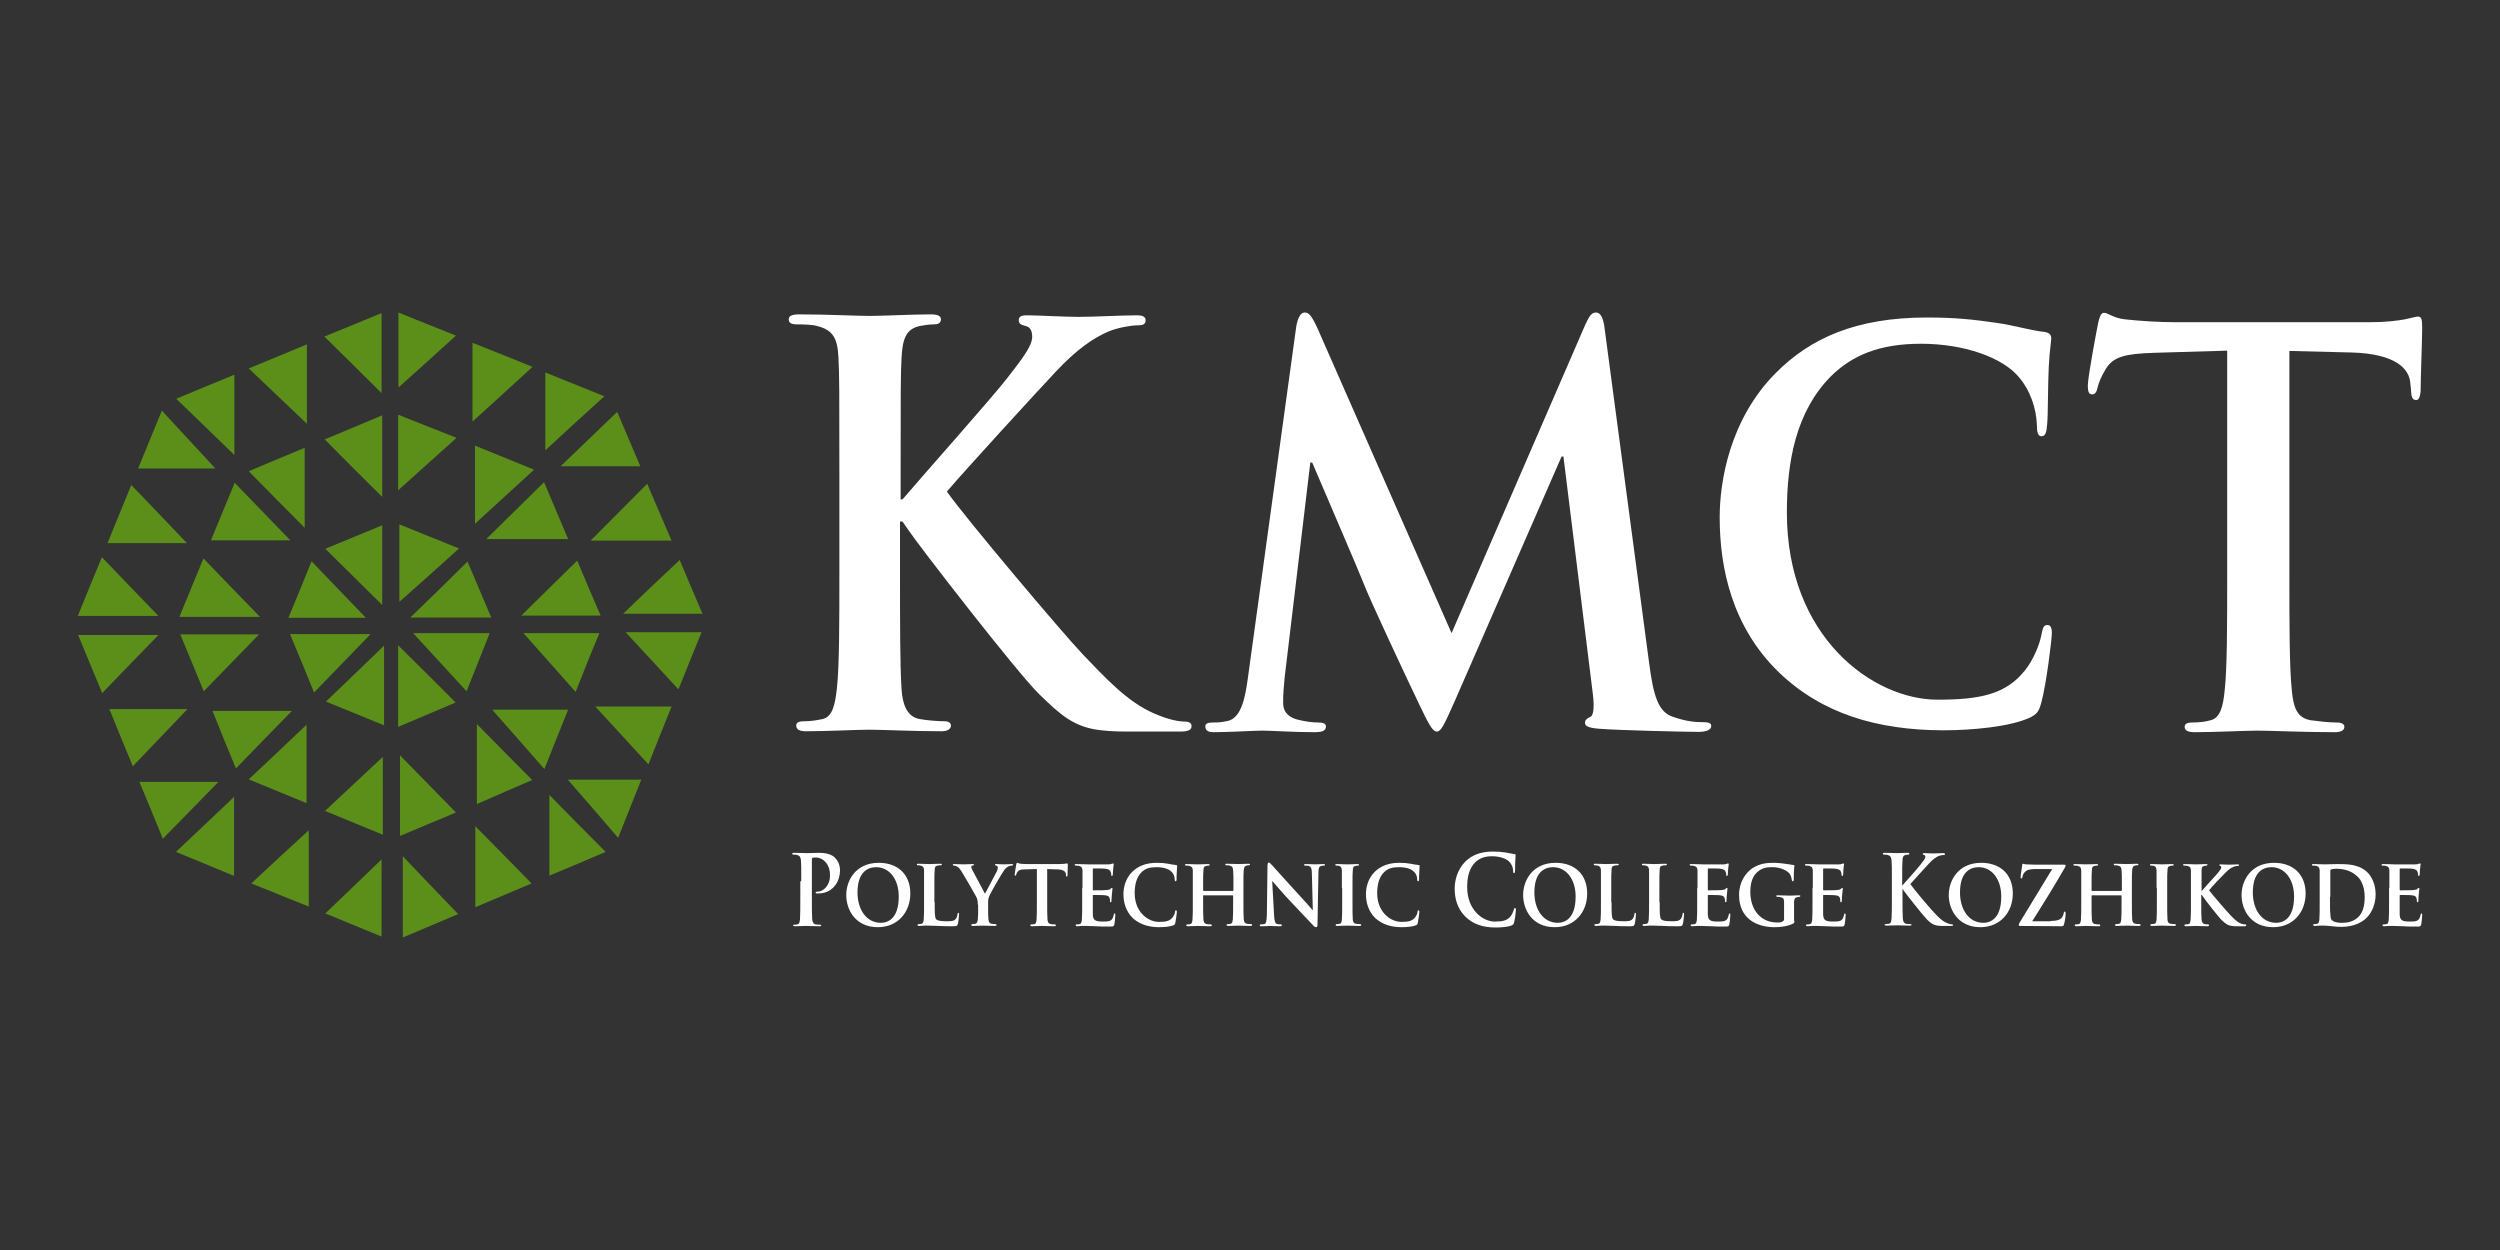 <?xml version="1.0" encoding="utf-8"?>
<!-- Generator: Adobe Illustrator 22.0.0, SVG Export Plug-In . SVG Version: 6.00 Build 0)  -->
<svg version="1.1" id="Layer_1" xmlns="http://www.w3.org/2000/svg" xmlns:xlink="http://www.w3.org/1999/xlink" x="0px" y="0px"
	 viewBox="0 0 800 400" style="enable-background:new 0 0 800 400;" xml:space="preserve">
<rect x="0" y="0" width="800" height="400" fill="#333333" stroke="none"/>
<style type="text/css">
	.st0{fill:#0066CC;}
	.st1{fill:#FFFFFF;}
	.st2{fill:#A7A402;}
	.st3{fill:#FE015E;}
	.st4{fill:#5C8F19;}
	.st5{fill:#990000;}
	.st6{fill:#FF3333;}
	.st7{fill:#FF6699;}
	.st8{fill:#621B75;}
</style>
<g>
	<g>
		<path class="st4" d="M152.1,264.4c6,6.1,11.9,12,18,18.3c-5.7,2.4-11.6,4.9-18,7.6C152.1,281.2,152.1,272.8,152.1,264.4z"/>
		<path class="st4" d="M170.9,150.3c-6.8,6.2-13.1,12-18.9,17.3c0-7.4,0-15.9,0-25C158.3,145.2,164.2,147.6,170.9,150.3z"/>
		<path class="st4" d="M98.8,265.7c0,7,0,15.4,0,24.4c-6.3-2.5-12.1-4.9-18.4-7.4C86.9,276.6,93.1,270.9,98.8,265.7z"/>
		<path class="st4" d="M146.9,175.5c-6.9,6.2-13.2,11.9-19.1,17.1c0-7.2,0-15.7,0-24.8C133.9,170.3,139.9,172.7,146.9,175.5z"/>
		<path class="st4" d="M181.8,227.1c-2.5,6.3-4.9,12.1-7.6,19c-6-6.9-11.6-13.2-16.7-19C164.4,227.1,172.7,227.1,181.8,227.1z"/>
		<path class="st4" d="M59.8,173.8c-8,0-16.4,0-25.4,0c2.6-6.4,5-12.3,7.6-18.6C48.3,161.7,54.1,167.8,59.8,173.8z"/>
		<path class="st4" d="M98.1,231.9c0,7.7,0,16.1,0,25.1c-6.3-2.6-12.2-5-18.5-7.6C86.1,243.3,92.3,237.4,98.1,231.9z"/>
		<path class="st4" d="M132.2,202.6c7.2,0,15.6,0,24.5,0c-2.5,6.2-4.8,12.2-7.4,18.6C143.2,214.6,137.5,208.4,132.2,202.6z"/>
		<path class="st4" d="M60,226.9c-5.5,5.8-11.4,11.9-17.5,18.3c-2.5-6.1-5-12-7.5-18.3C43.9,226.9,52.4,226.9,60,226.9z"/>
		<path class="st4" d="M214.9,226.1c-2.6,6.4-4.9,12.2-7.4,18.5c-6-6.6-11.8-12.8-17-18.5C197.5,226.1,205.8,226.1,214.9,226.1z"/>
		<path class="st4" d="M193.8,272.6c-5.6,2.4-11.5,4.9-18,7.6c0-9.1,0-17.6,0-25.8C181.6,260.3,187.6,266.4,193.8,272.6z"/>
		<path class="st4" d="M189,173c6-6,11.9-12,18.1-18.2c2.6,6,5,11.8,7.8,18.2C205.9,173,197.5,173,189,173z"/>
		<path class="st4" d="M197.5,131.8c2.2,5.2,4.7,11,7.4,17.4c-9,0-17.4,0-25.5,0C185.1,143.7,191.2,137.9,197.5,131.8z"/>
		<path class="st4" d="M98.2,135.6c-6-5.7-12.1-11.5-18.6-17.7c6.4-2.6,12.3-5.1,18.6-7.7C98.2,119.1,98.2,127.6,98.2,135.6z"/>
		<path class="st4" d="M170.4,117.4c-6.9,6.3-13.2,12.1-19.2,17.5c0-7.7,0-16.3,0-25.2C157.3,112.1,163.3,114.5,170.4,117.4z"/>
		<path class="st4" d="M104.1,175.6c6-2.5,11.9-4.9,18.2-7.5c0,9,0,17.4,0,25.5C116.5,187.8,110.4,181.9,104.1,175.6z"/>
		<path class="st4" d="M155.6,172.5c6.3-6.2,12.2-12,18.5-18.2c2.5,5.9,5,11.8,7.7,18.2C172.9,172.5,164.5,172.5,155.6,172.5z"/>
		<path class="st4" d="M127.4,232.6c0-9.3,0-17.8,0-26.1c6,5.9,12,11.9,18.4,18.3C139.9,227.3,134,229.8,127.4,232.6z"/>
		<path class="st4" d="M122.5,267.1c-6.4-2.6-12.2-5-18.5-7.6c6.5-6.1,12.6-11.8,18.5-17.3C122.5,249.7,122.5,258.1,122.5,267.1z"/>
		<path class="st4" d="M65.1,178.7c6.3,6.5,12.1,12.6,18.1,18.7c-8.5,0-16.9,0-25.8,0C59.9,191.3,62.4,185.3,65.1,178.7z"/>
		<path class="st4" d="M217.5,179.2c2,4.8,4.5,10.7,7.3,17.2c-9,0-17.4,0-25.4,0C205.1,190.9,211.3,185,217.5,179.2z"/>
		<path class="st4" d="M65.2,221.2c-2.4-5.9-4.8-11.7-7.5-18.2c8.9,0,17.4,0,25.2,0C77.4,208.7,71.4,214.8,65.2,221.2z"/>
		<path class="st4" d="M166.8,197c5.7-5.6,11.8-11.6,17.9-17.6c2.3,5.4,4.7,11.2,7.5,17.6C183.2,197,174.8,197,166.8,197z"/>
		<path class="st4" d="M122.3,159c-6.2-6.1-12.2-12.1-18.4-18.4c6.1-2.5,12-5,18.4-7.7C122.3,141.8,122.3,150.2,122.3,159z"/>
		<path class="st4" d="M74.9,255c0,7.8,0,16.3,0,25.3c-6.3-2.6-12.2-5.1-18.6-7.7C62.9,266.4,69.1,260.5,74.9,255z"/>
		<path class="st4" d="M146.6,292.5c-5.5,2.3-11.3,4.8-17.7,7.5c0-9,0-17.4,0-26C134.8,280.2,140.6,286.3,146.6,292.5z"/>
		<path class="st4" d="M174.5,144.1c0-7.7,0-16.1,0-24.9c6.2,2.5,12.1,4.9,18.9,7.6C186.7,132.9,180.5,138.5,174.5,144.1z"/>
		<path class="st4" d="M118.6,202.9c-6,6.2-11.8,12.2-18.1,18.7c-2.6-6.4-5-12.3-7.7-18.7C101.8,202.9,110.2,202.9,118.6,202.9z"/>
		<path class="st4" d="M152.6,257.3c0-9.1,0-17.5,0-25.6c5.7,5.8,11.6,11.8,17.7,17.9C165,251.9,159.1,254.4,152.6,257.3z"/>
		<path class="st4" d="M44.2,149.9c2.6-6.3,5-12.1,7.6-18.5c6.1,6.6,11.8,12.8,17.1,18.5C61.7,149.9,53.2,149.9,44.2,149.9z"/>
		<path class="st4" d="M75.5,245.9c-2.6-6.2-5-12.1-7.5-18.4c9,0,17.4,0,25.4,0C87.7,233.3,81.8,239.4,75.5,245.9z"/>
		<path class="st4" d="M50.7,203.2c-6,6.2-11.9,12.2-18,18.6c-2.6-6.3-5.1-12.3-7.7-18.6C33.9,203.2,42.2,203.2,50.7,203.2z"/>
		<path class="st4" d="M97.5,168.9c-5.9-5.9-11.8-11.9-17.9-18.1c5.9-2.5,11.6-4.9,17.9-7.5C97.5,152.1,97.5,160.5,97.5,168.9z"/>
		<path class="st4" d="M127.4,156.9c0-6.9,0-15.3,0-24.2c6.2,2.5,12.1,4.8,18.7,7.4C139.4,146.1,133.1,151.8,127.4,156.9z"/>
		<path class="st4" d="M181.7,249.5c6.2,0,14.6,0,23.5,0c-2.5,6.2-4.8,12-7.4,18.6C192,261.3,186.4,254.9,181.7,249.5z"/>
		<path class="st4" d="M75,119.9c0,9.1,0,17.5,0,25.7c-5.9-5.7-12-11.6-18.6-18C62.7,125,68.6,122.5,75,119.9z"/>
		<path class="st4" d="M149.6,179.7c2.5,5.8,4.9,11.6,7.6,17.9c-8.9,0-17.5,0-25.9,0C137.2,191.9,143.3,186,149.6,179.7z"/>
		<path class="st4" d="M32.6,178.3c6.4,6.7,12.2,12.7,18.1,18.8c-8.2,0-16.6,0-25.8,0C27.5,190.7,29.9,184.8,32.6,178.3z"/>
		<path class="st4" d="M122.1,275c0,7.5,0,15.8,0,24.7c-6.3-2.6-12.2-5-18-7.4C110.3,286.4,116.4,280.5,122.1,275z"/>
		<path class="st4" d="M184.2,221.4c-6-6.8-11.6-13.1-16.7-18.8c7.1,0,15.5,0,24.3,0C189.3,208.6,186.9,214.5,184.2,221.4z"/>
		<path class="st4" d="M52.1,268.4c-2.5-6.2-4.9-12-7.5-18.2c8.9,0,17.2,0,25.3,0C64.2,256.1,58.3,262,52.1,268.4z"/>
		<path class="st4" d="M103.8,107.7c6.1-2.5,11.9-4.9,18.3-7.5c0,9.1,0,17.5,0,25.6C116.3,120,110.2,114,103.8,107.7z"/>
		<path class="st4" d="M122.9,206.6c0,7.9,0,16.4,0,25.5c-6.4-2.6-12.3-5-18.6-7.6C110.9,218.2,117,212.3,122.9,206.6z"/>
		<path class="st4" d="M128,241.7c5.8,5.9,11.7,12,17.9,18.3c-5.6,2.3-11.4,4.8-17.9,7.5C128,258.4,128,249.9,128,241.7z"/>
		<path class="st4" d="M67.5,172.9c2.7-6.5,5.1-12.4,7.6-18.4c6.1,6.3,12,12.4,17.8,18.4C85,172.9,76.6,172.9,67.5,172.9z"/>
		<path class="st4" d="M117.1,197.7c-7.5,0-15.9,0-24.8,0c2.6-6.3,5-12.1,7.4-18.1C105.7,185.9,111.6,192,117.1,197.7z"/>
		<path class="st4" d="M200.2,202.3c7,0,15.4,0,24.3,0c-2.5,6.2-4.9,12-7.4,18.3C211.1,214.1,205.4,207.9,200.2,202.3z"/>
		<path class="st4" d="M127.5,100c6.1,2.5,11.9,4.8,18.4,7.4c-6.6,6-12.8,11.6-18.4,16.6C127.5,117.2,127.5,108.8,127.5,100z"/>
	</g>
	<g>
		<g>
			<path class="st1" d="M288,159.8h0.8c5.5-6.5,28.9-32.8,33.5-38.8c4.5-5.8,8-10.2,8-13.2c0-1.9-0.6-3.2-2.2-3.5
				c-1.4-0.4-2.1-0.7-2.1-1.8c0-1.2,0.8-1.6,2.6-1.6c3.4,0,12.2,0.5,16.5,0.5c5,0,13.8-0.5,18.8-0.5c1.6,0,2.7,0.4,2.7,1.6
				s-0.8,1.6-2.4,1.6c-2.2,0-6.3,0.7-9.3,1.9c-5,2.1-10.4,5.8-17.3,13.2c-5,5.3-29.2,31.7-34.6,38.1c5.8,8.3,37.2,45.5,43.4,52
				c7.1,7.4,14.3,15.3,22.9,19c4.8,2.1,8,2.6,9.9,2.6c1.1,0,2.1,0.4,2.1,1.4c0,1.2-0.8,1.8-3.8,1.8h-13.9c-4.8,0-7.7,0-11.1-0.4
				c-8.7-0.9-13-4.8-19.9-11.5c-7.1-6.9-38.6-47.6-42-52.7l-1.8-2.6H288v16c0,16.2,0,30.2,0.5,37.7c0.3,4.9,1.8,8.8,5.8,9.5
				c2.2,0.4,5.8,0.7,7.9,0.7c1.3,0,2.1,0.5,2.1,1.4c0,1.2-1.3,1.8-3,1.8c-9,0-19.1-0.5-23.1-0.5c-3.7,0-13.8,0.5-20.2,0.5
				c-2.1,0-3.2-0.5-3.2-1.8c0-0.9,0.6-1.4,2.6-1.4c2.4,0,4.3-0.4,5.8-0.7c3.2-0.7,4-4.6,4.6-9.7c0.8-7.4,0.8-21.3,0.8-37.6v-31
				c0-26.8,0-31.7-0.3-37.4c-0.3-6-1.6-8.8-6.9-10.1c-1.3-0.4-4-0.5-6.3-0.5c-1.8,0-2.7-0.4-2.7-1.6s1.1-1.6,3.5-1.6
				c8.5,0,18.6,0.5,22.4,0.5c3.8,0,13.9-0.5,19.4-0.5c2.2,0,3.4,0.4,3.4,1.6s-1,1.6-2.2,1.6c-1.6,0-2.6,0.2-4.5,0.5
				c-4.3,0.9-5.6,3.9-5.9,10.1c-0.3,5.6-0.3,10.6-0.3,37.4V159.8z"/>
			<path class="st1" d="M414.8,104.5c0.5-2.9,1.4-4.5,2.7-4.5c1.3,0,2.2,0.9,4.2,5.3l42.8,97.3l42.7-98.5c1.3-2.8,2-4.1,3.5-4.1
				s2.4,1.7,2.8,5.3L527.7,212c1.4,10.9,3,15.9,7.7,17.4c4.5,1.6,7.7,1.7,9.7,1.7c1.4,0,2.5,0.2,2.5,1.2c0,1.4-1.9,1.9-4.1,1.9
				c-3.9,0-25.6-0.5-31.8-1c-3.6-0.3-4.5-0.9-4.5-1.9c0-0.9,0.6-1.4,1.7-1.9c0.9-0.3,1.4-2.6,0.8-7.4l-9.4-75.9h-0.6l-34.2,78.3
				c-3.6,8.1-4.4,9.7-5.8,9.7c-1.4,0-3-3.4-5.5-8.6c-3.8-7.9-16.2-34.3-18-39.2c-1.4-3.6-10.8-25.4-16.3-38.3h-0.6l-8.2,68.7
				c-0.3,3.1-0.5,5.3-0.5,8.1c0,3.3,2,4.8,4.7,5.5c2.8,0.7,5,0.9,6.6,0.9c1.3,0,2.4,0.3,2.4,1.2c0,1.6-1.4,1.9-3.8,1.9
				c-6.6,0-13.6-0.5-16.5-0.5c-3,0-10.5,0.5-15.5,0.5c-1.6,0-2.8-0.3-2.8-1.9c0-0.9,0.9-1.2,2.5-1.2c1.3,0,2.4,0,4.7-0.5
				c4.4-1,5.6-7.8,6.4-13.6L414.8,104.5z"/>
			<path class="st1" d="M569.3,215.2c-15-14.5-19-33.3-19-49.7c0-11.4,3.2-31.3,17.9-46.1c11-11.1,25.6-17.8,48.4-17.8
				c9.5,0,15.2,0.7,22.2,1.7c5.8,0.8,10.7,2.4,15.3,2.9c1.7,0.2,2.3,1,2.3,2c0,1.3-0.5,3.4-0.8,9.3c-0.3,5.6-0.2,14.8-0.5,18.2
				c-0.2,2.5-0.5,3.9-1.8,3.9c-1.2,0-1.5-1.3-1.5-3.7c-0.2-5.2-2.1-11.1-6-15.5c-5.1-5.9-17-10.4-31.1-10.4
				c-13.3,0-22,3.7-28.8,10.4c-11.2,11.3-14.1,27.3-14.1,43.6c0,40.1,27.7,59.9,48.2,59.9c13.6,0,21.9-1.7,28-9.4
				c2.6-3.2,4.6-8.1,5.2-11.1c0.5-2.7,0.8-3.4,2-3.4c1.1,0,1.4,1.2,1.4,2.5c0,2-1.8,16.7-3.4,22.4c-0.8,2.9-1.4,3.7-4,4.9
				c-6.1,2.7-17.8,3.9-27.5,3.9C600.8,233.6,583.2,228.5,569.3,215.2z"/>
			<path class="st1" d="M712.9,112.2l-23.6,0.7c-9.2,0.3-13,1.2-15.4,5.1c-1.6,2.6-2.4,4.7-2.7,6.1c-0.3,1.4-0.8,2.1-1.7,2.1
				c-1.1,0-1.4-0.9-1.4-2.8c0-2.8,3-18.6,3.3-20c0.5-2.3,1-3.3,1.9-3.3c1.3,0,2.9,1.7,6.8,2.1c4.6,0.5,10.6,0.9,15.8,0.9h62.7
				c5.1,0,8.6-0.5,10.9-0.9c2.4-0.5,3.6-0.9,4.3-0.9c1.1,0,1.3,1,1.3,3.7c0,3.7-0.5,15.7-0.5,20.2c-0.2,1.7-0.5,2.8-1.4,2.8
				c-1.3,0-1.6-0.9-1.7-3.5l-0.2-1.9c-0.3-4.5-4.6-9.4-18.7-9.8l-20-0.5v71.5c0,16,0,29.8,0.8,37.3c0.5,4.9,1.4,8.7,6.2,9.4
				c2.2,0.3,5.7,0.7,8.1,0.7c1.7,0,2.5,0.5,2.5,1.4c0,1.2-1.3,1.7-3,1.7c-10.5,0-20.4-0.5-24.9-0.5c-3.6,0-13.6,0.5-20,0.5
				c-2.1,0-3.2-0.5-3.2-1.7c0-0.9,0.6-1.4,2.5-1.4c2.4,0,4.3-0.3,5.7-0.7c3.2-0.7,4.1-4.5,4.6-9.6c0.8-7.3,0.8-21.1,0.8-37.1V112.2z
				"/>
		</g>
		<g>
			<path class="st1" d="M256.4,282c0-4.7,0-5.6-0.1-6.6c-0.1-1.1-0.3-1.5-1.2-1.8c-0.2-0.1-0.7-0.1-1.1-0.1c-0.3,0-0.5-0.1-0.5-0.3
				c0-0.2,0.2-0.3,0.6-0.3c1.5,0,3.3,0.1,4,0.1c1.2,0,2.8-0.1,4.1-0.1c3.5,0,4.8,1.3,5.2,1.8c0.6,0.6,1.4,2,1.4,3.7
				c0,4.4-2.9,7.5-6.9,7.5c-0.1,0-0.4,0-0.6,0c-0.1,0-0.3-0.1-0.3-0.3c0-0.2,0.2-0.3,0.8-0.3c1.6,0,3.8-1.9,3.8-5.1
				c0-1-0.1-3.1-1.7-4.6c-1-1-2.2-1.2-2.8-1.2c-0.4,0-0.8,0-1.1,0.1c-0.1,0.1-0.2,0.2-0.2,0.6v12.4c0,2.8,0,5.3,0.1,6.6
				c0.1,0.9,0.3,1.5,1.1,1.7c0.4,0.1,1,0.1,1.4,0.1c0.3,0,0.4,0.1,0.4,0.2c0,0.2-0.2,0.3-0.5,0.3c-1.9,0-3.6-0.1-4.4-0.1
				c-0.6,0-2.4,0.1-3.5,0.1c-0.4,0-0.6-0.1-0.6-0.3c0-0.2,0.1-0.2,0.4-0.2c0.4,0,0.8-0.1,1-0.1c0.6-0.1,0.7-0.8,0.8-1.7
				c0.1-1.3,0.1-3.7,0.1-6.6V282z"/>
			<path class="st1" d="M270.8,286.4c0-4.5,2.9-10.3,10.4-10.3c6.2,0,10.1,3.8,10.1,9.8c0,6-4,10.8-10.4,10.8
				C273.7,296.7,270.8,291.1,270.8,286.4z M287.6,286.9c0-5.8-3.2-9.4-7.2-9.4c-2.8,0-6,1.6-6,8.1c0,5.4,2.8,9.7,7.5,9.7
				C283.7,295.3,287.6,294.4,287.6,286.9z"/>
			<path class="st1" d="M299.1,288.7c0,3.4,0,5,0.5,5.5c0.4,0.4,1.4,0.6,3.3,0.6c1.3,0,2.3,0,2.9-0.7c0.3-0.3,0.6-1.1,0.6-1.6
				c0-0.2,0.1-0.4,0.3-0.4c0.2,0,0.2,0.3,0.2,0.6c0,0.3-0.2,2.3-0.4,3c-0.2,0.6-0.3,0.7-1.6,0.7c-1.8,0-3.2,0-4.4-0.1
				c-1.2,0-2.3-0.1-3.3-0.1c-0.3,0-0.8,0-1.4,0c-0.6,0-1.2,0.1-1.7,0.1c-0.3,0-0.5-0.1-0.5-0.3c0-0.1,0.1-0.3,0.4-0.3
				c0.4,0,0.6,0,0.9-0.1c0.5-0.1,0.6-0.6,0.7-1.4c0.1-1.1,0.1-3.2,0.1-5.6v-4.6c0-4,0-4.7,0-5.6c-0.1-0.9-0.3-1.2-1.1-1.4
				c-0.2-0.1-0.5-0.1-0.8-0.1c-0.3,0-0.4-0.1-0.4-0.3c0-0.2,0.2-0.2,0.5-0.2c1.2,0,2.7,0.1,3.4,0.1c0.6,0,2.6-0.1,3.6-0.1
				c0.4,0,0.5,0.1,0.5,0.2c0,0.2-0.1,0.3-0.4,0.3c-0.3,0-0.7,0-1,0.1c-0.7,0.1-0.9,0.5-0.9,1.4c-0.1,0.8-0.1,1.6-0.1,5.6V288.7z"/>
			<path class="st1" d="M312.9,289.5c0-1.4-0.2-2-0.6-2.7c-0.2-0.4-3.5-6.2-4.4-7.6c-0.6-1-1.1-1.6-1.6-1.9c-0.3-0.2-0.7-0.3-1-0.3
				c-0.2,0-0.4-0.1-0.4-0.3c0-0.2,0.2-0.2,0.5-0.2c0.4,0,2.3,0.1,3.1,0.1c0.5,0,1.7-0.1,2.8-0.1c0.2,0,0.4,0.1,0.4,0.2
				c0,0.2-0.2,0.2-0.6,0.3c-0.2,0.1-0.3,0.2-0.3,0.4c0,0.2,0.1,0.5,0.3,0.9c0.4,0.8,3.7,7,4.1,7.7c0.3-0.6,3.3-6.2,3.7-7
				c0.3-0.6,0.4-1.1,0.4-1.4c0-0.2-0.1-0.5-0.5-0.6c-0.2-0.1-0.4-0.1-0.4-0.3c0-0.2,0.1-0.2,0.4-0.2c0.8,0,1.7,0.1,2.4,0.1
				c0.5,0,2.2-0.1,2.6-0.1c0.3,0,0.4,0.1,0.4,0.2c0,0.2-0.2,0.3-0.5,0.3c-0.3,0-0.7,0.1-1.1,0.3c-0.5,0.3-0.8,0.5-1.3,1.2
				c-0.8,1.1-4.4,7.3-4.8,8.4c-0.4,1-0.3,1.8-0.3,2.6v2.1c0,0.4,0,1.5,0.1,2.6c0.1,0.8,0.3,1.3,1,1.4c0.4,0.1,0.9,0.1,1.2,0.1
				c0.3,0,0.4,0.2,0.4,0.3c0,0.2-0.2,0.3-0.5,0.3c-1.5,0-3.2-0.1-3.9-0.1c-0.6,0-2.3,0.1-3.2,0.1c-0.3,0-0.5-0.1-0.5-0.3
				c0-0.1,0.1-0.3,0.4-0.3c0.3,0,0.6,0,0.9-0.1c0.5-0.1,0.7-0.6,0.8-1.4c0.1-1.1,0.1-2.2,0.1-2.6V289.5z"/>
			<path class="st1" d="M331.7,278.1l-3.7,0.1c-1.4,0-2,0.2-2.4,0.8c-0.3,0.4-0.4,0.7-0.4,0.9c-0.1,0.2-0.1,0.3-0.3,0.3
				c-0.2,0-0.2-0.2-0.2-0.4c0-0.4,0.5-3,0.5-3.2c0.1-0.3,0.1-0.5,0.3-0.5c0.2,0,0.4,0.2,1.1,0.3c0.7,0.1,1.7,0.1,2.5,0.1h10
				c0.8,0,1.3-0.1,1.7-0.1c0.4-0.1,0.6-0.1,0.7-0.1c0.2,0,0.2,0.2,0.2,0.6c0,0.6-0.1,2.5-0.1,3.2c0,0.3-0.1,0.4-0.2,0.4
				c-0.2,0-0.3-0.1-0.3-0.5l0-0.3c-0.1-0.7-0.7-1.5-2.9-1.5l-3.1-0.1v10.6c0,2.4,0,4.5,0.1,5.6c0.1,0.7,0.2,1.2,1,1.4
				c0.3,0.1,0.9,0.1,1.3,0.1c0.3,0,0.4,0.2,0.4,0.3c0,0.2-0.2,0.3-0.5,0.3c-1.6,0-3.3-0.1-4-0.1c-0.6,0-2.2,0.1-3.2,0.1
				c-0.3,0-0.5-0.1-0.5-0.3c0-0.1,0.1-0.3,0.4-0.3c0.4,0,0.7,0,0.9-0.1c0.5-0.1,0.6-0.6,0.7-1.4c0.1-1.1,0.1-3.2,0.1-5.6V278.1z"/>
			<path class="st1" d="M346.4,284.1c0-4,0-4.7,0-5.6c-0.1-0.9-0.3-1.2-1.1-1.4c-0.2-0.1-0.6-0.1-1-0.1c-0.3,0-0.4-0.1-0.4-0.3
				c0-0.2,0.2-0.2,0.6-0.2c1.3,0,2.9,0.1,3.6,0.1c0.8,0,6.3,0,6.7,0c0.4,0,0.8-0.1,1-0.2c0.1,0,0.3-0.1,0.4-0.1
				c0.1,0,0.2,0.1,0.2,0.2c0,0.2-0.1,0.5-0.2,1.7c0,0.3-0.1,1.4-0.1,1.7c0,0.1-0.1,0.4-0.3,0.4c-0.2,0-0.2-0.1-0.2-0.3
				c0-0.2,0-0.6-0.2-1c-0.2-0.5-0.4-0.8-1.6-1c-0.4-0.1-3.4-0.1-3.9-0.1c-0.1,0-0.2,0.1-0.2,0.2v6.5c0,0.2,0,0.3,0.2,0.3
				c0.6,0,3.8,0,4.3-0.1c0.6-0.1,1-0.1,1.2-0.4c0.2-0.2,0.3-0.3,0.4-0.3c0.1,0,0.2,0.1,0.2,0.3c0,0.2-0.1,0.6-0.2,1.9
				c-0.1,0.5-0.1,1.6-0.1,1.8c0,0.2,0,0.6-0.3,0.6c-0.2,0-0.2-0.1-0.2-0.2c0-0.3,0-0.6-0.1-1c-0.1-0.5-0.4-0.9-1.4-1
				c-0.4-0.1-3.3-0.1-3.9-0.1c-0.1,0-0.1,0.1-0.1,0.3v2.1c0,0.9,0,3.1,0,3.9c0.1,1.8,0.8,2.2,3.3,2.2c0.6,0,1.7,0,2.3-0.3
				c0.6-0.3,0.9-0.9,1.1-1.9c0.1-0.3,0.1-0.4,0.3-0.4c0.2,0,0.2,0.3,0.2,0.6c0,0.6-0.2,2.4-0.3,2.9c-0.2,0.7-0.4,0.7-1.3,0.7
				c-1.9,0-3.3,0-4.6-0.1c-1.2,0-2.1-0.1-2.9-0.1c-0.3,0-0.8,0-1.4,0c-0.6,0-1.2,0.1-1.7,0.1c-0.3,0-0.5-0.1-0.5-0.3
				c0-0.1,0.1-0.3,0.4-0.3c0.4,0,0.6,0,0.9-0.1c0.5-0.1,0.6-0.6,0.7-1.4c0.1-1.1,0.1-3.2,0.1-5.6V284.1z"/>
			<path class="st1" d="M362.6,293.9c-2.4-2.3-3.1-5.2-3.1-7.8c0-1.8,0.5-4.9,2.9-7.2c1.8-1.7,4.2-2.8,7.8-2.8
				c1.5,0,2.5,0.1,3.6,0.3c0.9,0.2,1.7,0.3,2.5,0.4c0.3,0,0.4,0.2,0.4,0.3c0,0.2-0.1,0.5-0.1,1.5c-0.1,0.9-0.1,2.3-0.1,2.8
				c0,0.4-0.1,0.6-0.3,0.6c-0.2,0-0.3-0.2-0.3-0.6c0-0.8-0.3-1.8-1-2.4c-0.8-0.9-2.5-1.5-4.8-1.5c-2.2,0-3.5,0.4-4.7,1.5
				c-1.8,1.7-2.3,4.3-2.3,6.8c0,6.2,4.4,9.2,7.7,9.2c2.2,0,3.4-0.2,4.4-1.4c0.4-0.5,0.8-1.3,0.8-1.8c0.1-0.4,0.1-0.5,0.3-0.5
				c0.2,0,0.3,0.2,0.3,0.5c0,0.3-0.3,2.6-0.5,3.5c-0.1,0.5-0.2,0.6-0.6,0.8c-1,0.4-2.9,0.6-4.5,0.6
				C367.7,296.7,364.9,295.9,362.6,293.9z"/>
			<path class="st1" d="M394.6,285c0.1,0,0.1,0,0.1-0.2v-0.6c0-4,0-4.9-0.1-5.8c-0.1-0.9-0.3-1.2-1.1-1.4c-0.2-0.1-0.6-0.1-1-0.1
				c-0.3,0-0.4-0.1-0.4-0.3c0-0.2,0.2-0.2,0.5-0.2c1.3,0,3.1,0.1,3.7,0.1c0.6,0,2.2-0.1,3.2-0.1c0.4,0,0.5,0.1,0.5,0.2
				c0,0.2-0.2,0.3-0.4,0.3c-0.2,0-0.4,0-0.7,0.1c-0.6,0.1-0.8,0.5-0.9,1.4c-0.1,0.8-0.1,1.6-0.1,5.6v4.6c0,2.4,0,4.5,0.1,5.6
				c0.1,0.7,0.2,1.2,1,1.4c0.3,0.1,0.9,0.1,1.3,0.1c0.3,0,0.4,0.2,0.4,0.3c0,0.2-0.2,0.3-0.5,0.3c-1.6,0-3.2-0.1-3.9-0.1
				c-0.6,0-2.3,0.1-3.3,0.1c-0.3,0-0.5-0.1-0.5-0.3c0-0.1,0.1-0.3,0.4-0.3c0.4,0,0.7,0,0.9-0.1c0.5-0.1,0.6-0.6,0.7-1.4
				c0.1-1.1,0.1-3.1,0.1-5.5v-2c0-0.1-0.1-0.2-0.1-0.2h-9.3c-0.1,0-0.2,0-0.2,0.2v2c0,2.4,0,4.4,0.1,5.6c0.1,0.7,0.2,1.2,1,1.4
				c0.3,0.1,0.9,0.1,1.3,0.1c0.3,0,0.4,0.2,0.4,0.3c0,0.2-0.2,0.3-0.5,0.3c-1.6,0-3.3-0.1-4-0.1c-0.6,0-2.2,0.1-3.2,0.1
				c-0.3,0-0.5-0.1-0.5-0.3c0-0.1,0.1-0.3,0.4-0.3c0.4,0,0.6,0,0.9-0.1c0.5-0.1,0.6-0.6,0.7-1.4c0.1-1.1,0.1-3.2,0.1-5.6v-4.6
				c0-4,0-4.7,0-5.6c-0.1-0.9-0.3-1.2-1.1-1.4c-0.2-0.1-0.6-0.1-1-0.1c-0.3,0-0.4-0.1-0.4-0.3c0-0.2,0.2-0.2,0.5-0.2
				c1.3,0,2.9,0.1,3.6,0.1c0.6,0,2.3-0.1,3.3-0.1c0.3,0,0.5,0.1,0.5,0.2c0,0.2-0.1,0.3-0.4,0.3c-0.2,0-0.4,0-0.7,0.1
				c-0.7,0.1-0.9,0.5-0.9,1.4c-0.1,0.8-0.1,1.8-0.1,5.8v0.6c0,0.2,0.1,0.2,0.2,0.2H394.6z"/>
			<path class="st1" d="M407.7,292.8c0.1,2,0.4,2.7,0.8,2.8c0.4,0.2,0.9,0.2,1.3,0.2c0.3,0,0.4,0.1,0.4,0.3c0,0.2-0.2,0.3-0.6,0.3
				c-1.6,0-2.8-0.1-3.2-0.1c-0.2,0-1.4,0.1-2.7,0.1c-0.3,0-0.6,0-0.6-0.3c0-0.2,0.2-0.3,0.4-0.3c0.3,0,0.8,0,1.1-0.1
				c0.6-0.2,0.7-0.9,0.8-3.2l0.2-15.6c0-0.5,0.2-0.9,0.4-0.9c0.3,0,0.6,0.4,1.1,0.9c0.3,0.3,4,4.5,7.6,8.4c1.7,1.8,5,5.5,5.3,5.9
				h0.1l-0.3-11.7c0-1.6-0.3-2.1-0.8-2.3c-0.4-0.2-1-0.2-1.3-0.2c-0.3,0-0.4-0.1-0.4-0.3c0-0.2,0.3-0.2,0.6-0.2
				c1.3,0,2.6,0.1,3.1,0.1c0.3,0,1.2-0.1,2.4-0.1c0.3,0,0.6,0,0.6,0.2c0,0.2-0.1,0.3-0.4,0.3c-0.3,0-0.4,0-0.8,0.1
				c-0.7,0.2-0.9,0.7-0.9,2.2l-0.3,16.6c0,0.6-0.2,0.8-0.4,0.8c-0.4,0-0.8-0.3-1-0.6c-1.5-1.6-4.6-4.8-7.2-7.6
				c-2.7-2.8-5.3-6-5.8-6.5h-0.1L407.7,292.8z"/>
			<path class="st1" d="M429.4,284.1c0-4,0-4.7,0-5.6c-0.1-0.9-0.3-1.2-0.8-1.4c-0.3-0.1-0.6-0.1-0.9-0.1c-0.3,0-0.4-0.1-0.4-0.3
				c0-0.2,0.2-0.2,0.6-0.2c0.9,0,2.6,0.1,3.3,0.1c0.6,0,2.2-0.1,3.2-0.1c0.3,0,0.5,0.1,0.5,0.2c0,0.2-0.1,0.3-0.4,0.3
				c-0.3,0-0.4,0-0.7,0.1c-0.7,0.1-0.9,0.5-0.9,1.4c-0.1,0.8-0.1,1.6-0.1,5.6v4.6c0,2.5,0,4.6,0.1,5.7c0.1,0.7,0.3,1.1,1,1.2
				c0.3,0.1,0.9,0.1,1.3,0.1c0.3,0,0.4,0.2,0.4,0.3c0,0.2-0.2,0.3-0.5,0.3c-1.6,0-3.3-0.1-4-0.1c-0.6,0-2.2,0.1-3.2,0.1
				c-0.3,0-0.5-0.1-0.5-0.3c0-0.1,0.1-0.3,0.4-0.3c0.4,0,0.6,0,0.9-0.1c0.5-0.1,0.6-0.5,0.7-1.3c0.1-1.1,0.1-3.2,0.1-5.7V284.1z"/>
			<path class="st1" d="M440.2,293.9c-2.4-2.3-3.1-5.2-3.1-7.8c0-1.8,0.5-4.9,2.9-7.2c1.8-1.7,4.2-2.8,7.8-2.8
				c1.5,0,2.5,0.1,3.6,0.3c0.9,0.2,1.7,0.3,2.5,0.4c0.3,0,0.4,0.2,0.4,0.3c0,0.2-0.1,0.5-0.1,1.5c-0.1,0.9-0.1,2.3-0.1,2.8
				c0,0.4-0.1,0.6-0.3,0.6c-0.2,0-0.3-0.2-0.3-0.6c0-0.8-0.3-1.8-1-2.4c-0.8-0.9-2.5-1.5-4.8-1.5c-2.2,0-3.5,0.4-4.7,1.5
				c-1.8,1.7-2.3,4.3-2.3,6.8c0,6.2,4.4,9.2,7.7,9.2c2.2,0,3.4-0.2,4.4-1.4c0.4-0.5,0.8-1.3,0.8-1.8c0.1-0.4,0.1-0.5,0.3-0.5
				c0.2,0,0.3,0.2,0.3,0.5c0,0.3-0.3,2.6-0.5,3.5c-0.1,0.5-0.2,0.6-0.6,0.8c-1,0.4-2.9,0.6-4.5,0.6
				C445.3,296.7,442.5,295.9,440.2,293.9z"/>
			<path class="st1" d="M469,293.4c-2.8-2.7-3.5-6.1-3.5-9.1c0-2.1,0.6-5.7,3.3-8.5c2-2,4.7-3.3,8.9-3.3c1.7,0,2.8,0.1,4.1,0.3
				c1.1,0.2,2,0.4,2.8,0.5c0.3,0,0.4,0.2,0.4,0.4c0,0.2-0.1,0.6-0.1,1.7c-0.1,1,0,2.7-0.1,3.3c0,0.5-0.1,0.7-0.3,0.7
				c-0.2,0-0.3-0.2-0.3-0.7c0-1-0.4-2-1.1-2.8c-0.9-1.1-3.1-1.9-5.7-1.9c-2.4,0-4,0.7-5.3,1.9c-2.1,2.1-2.6,5-2.6,8
				c0,7.4,5.1,11,8.8,11c2.5,0,4-0.3,5.1-1.7c0.5-0.6,0.8-1.5,1-2c0.1-0.5,0.1-0.6,0.4-0.6c0.2,0,0.3,0.2,0.3,0.5
				c0,0.4-0.3,3.1-0.6,4.1c-0.1,0.5-0.3,0.7-0.7,0.9c-1.1,0.5-3.3,0.7-5.1,0.7C474.8,296.8,471.6,295.9,469,293.4z"/>
			<path class="st1" d="M487.4,286.4c0-4.5,2.9-10.3,10.4-10.3c6.2,0,10.1,3.8,10.1,9.8c0,6-4,10.8-10.4,10.8
				C490.3,296.7,487.4,291.1,487.4,286.4z M504.2,286.9c0-5.8-3.2-9.4-7.2-9.4c-2.8,0-6,1.6-6,8.1c0,5.4,2.8,9.7,7.5,9.7
				C500.3,295.3,504.2,294.4,504.2,286.9z"/>
			<path class="st1" d="M515.7,288.7c0,3.4,0,5,0.5,5.5c0.4,0.4,1.4,0.6,3.3,0.6c1.3,0,2.3,0,2.9-0.7c0.3-0.3,0.6-1.1,0.6-1.6
				c0-0.2,0.1-0.4,0.3-0.4c0.2,0,0.2,0.3,0.2,0.6c0,0.3-0.2,2.3-0.4,3c-0.2,0.6-0.3,0.7-1.6,0.7c-1.8,0-3.2,0-4.4-0.1
				c-1.2,0-2.3-0.1-3.3-0.1c-0.3,0-0.8,0-1.4,0c-0.6,0-1.2,0.1-1.7,0.1c-0.3,0-0.5-0.1-0.5-0.3c0-0.1,0.1-0.3,0.4-0.3
				c0.4,0,0.6,0,0.9-0.1c0.5-0.1,0.6-0.6,0.7-1.4c0.1-1.1,0.1-3.2,0.1-5.6v-4.6c0-4,0-4.7,0-5.6c-0.1-0.9-0.3-1.2-1.1-1.4
				c-0.2-0.1-0.5-0.1-0.8-0.1c-0.3,0-0.4-0.1-0.4-0.3c0-0.2,0.2-0.2,0.5-0.2c1.2,0,2.7,0.1,3.4,0.1c0.6,0,2.6-0.1,3.6-0.1
				c0.4,0,0.5,0.1,0.5,0.2c0,0.2-0.1,0.3-0.4,0.3c-0.3,0-0.7,0-1,0.1c-0.7,0.1-0.9,0.5-0.9,1.4c-0.1,0.8-0.1,1.6-0.1,5.6V288.7z"/>
			<path class="st1" d="M531.1,288.7c0,3.4,0,5,0.5,5.5c0.4,0.4,1.4,0.6,3.3,0.6c1.3,0,2.3,0,2.9-0.7c0.3-0.3,0.6-1.1,0.6-1.6
				c0-0.2,0.1-0.4,0.3-0.4c0.2,0,0.2,0.3,0.2,0.6c0,0.3-0.2,2.3-0.4,3c-0.2,0.6-0.3,0.7-1.6,0.7c-1.8,0-3.2,0-4.4-0.1
				c-1.2,0-2.3-0.1-3.3-0.1c-0.3,0-0.8,0-1.4,0c-0.6,0-1.2,0.1-1.7,0.1c-0.3,0-0.5-0.1-0.5-0.3c0-0.1,0.1-0.3,0.4-0.3
				c0.4,0,0.6,0,0.9-0.1c0.5-0.1,0.6-0.6,0.7-1.4c0.1-1.1,0.1-3.2,0.1-5.6v-4.6c0-4,0-4.7,0-5.6c-0.1-0.9-0.3-1.2-1.1-1.4
				c-0.2-0.1-0.5-0.1-0.8-0.1c-0.3,0-0.4-0.1-0.4-0.3c0-0.2,0.2-0.2,0.5-0.2c1.2,0,2.7,0.1,3.4,0.1c0.6,0,2.6-0.1,3.6-0.1
				c0.4,0,0.5,0.1,0.5,0.2c0,0.2-0.1,0.3-0.4,0.3c-0.3,0-0.7,0-1,0.1c-0.7,0.1-0.9,0.5-0.9,1.4c-0.1,0.8-0.1,1.6-0.1,5.6V288.7z"/>
			<path class="st1" d="M543.2,284.1c0-4,0-4.7,0-5.6c-0.1-0.9-0.3-1.2-1.1-1.4c-0.2-0.1-0.6-0.1-1-0.1c-0.3,0-0.4-0.1-0.4-0.3
				c0-0.2,0.2-0.2,0.6-0.2c1.3,0,2.9,0.1,3.6,0.1c0.8,0,6.3,0,6.7,0c0.4,0,0.8-0.1,1-0.2c0.1,0,0.3-0.1,0.4-0.1
				c0.1,0,0.2,0.1,0.2,0.2c0,0.2-0.1,0.5-0.2,1.7c0,0.3-0.1,1.4-0.1,1.7c0,0.1-0.1,0.4-0.3,0.4c-0.2,0-0.2-0.1-0.2-0.3
				c0-0.2,0-0.6-0.2-1c-0.2-0.5-0.4-0.8-1.6-1c-0.4-0.1-3.4-0.1-3.9-0.1c-0.1,0-0.2,0.1-0.2,0.2v6.5c0,0.2,0,0.3,0.2,0.3
				c0.6,0,3.8,0,4.3-0.1c0.6-0.1,1-0.1,1.2-0.4c0.2-0.2,0.3-0.3,0.4-0.3s0.2,0.1,0.2,0.3c0,0.2-0.1,0.6-0.2,1.9
				c-0.1,0.5-0.1,1.6-0.1,1.8c0,0.2,0,0.6-0.3,0.6c-0.2,0-0.2-0.1-0.2-0.2c0-0.3,0-0.6-0.1-1c-0.1-0.5-0.4-0.9-1.4-1
				c-0.4-0.1-3.3-0.1-3.9-0.1c-0.1,0-0.1,0.1-0.1,0.3v2.1c0,0.9,0,3.1,0,3.9c0.1,1.8,0.8,2.2,3.3,2.2c0.6,0,1.7,0,2.3-0.3
				c0.6-0.3,0.9-0.9,1.1-1.9c0.1-0.3,0.1-0.4,0.3-0.4c0.2,0,0.2,0.3,0.2,0.6c0,0.6-0.2,2.4-0.3,2.9c-0.2,0.7-0.4,0.7-1.3,0.7
				c-1.9,0-3.3,0-4.6-0.1c-1.2,0-2.1-0.1-2.9-0.1c-0.3,0-0.8,0-1.4,0c-0.6,0-1.2,0.1-1.7,0.1c-0.3,0-0.5-0.1-0.5-0.3
				c0-0.1,0.1-0.3,0.4-0.3c0.4,0,0.6,0,0.9-0.1c0.5-0.1,0.6-0.6,0.7-1.4c0.1-1.1,0.1-3.2,0.1-5.6V284.1z"/>
			<path class="st1" d="M574.2,294.6c0,0.7,0,0.7-0.3,0.9c-1.7,0.9-4.1,1.2-6,1.2c-6.1,0-11.4-3-11.4-10.3c0-4.2,2.1-7.1,4.3-8.6
				c2.4-1.5,4.6-1.7,6.7-1.7c1.7,0,3.9,0.3,4.4,0.4c0.5,0.1,1.4,0.2,2,0.3c0.3,0,0.3,0.1,0.3,0.3c0,0.3-0.2,1-0.2,4.3
				c0,0.4-0.1,0.6-0.3,0.6c-0.2,0-0.2-0.1-0.3-0.3c-0.1-0.6-0.2-1.4-0.8-2.2c-0.7-0.8-2.6-2-5.4-2c-1.3,0-3.1,0-4.8,1.5
				c-1.4,1.2-2.3,3.2-2.3,6.4c0,5.7,3.3,9.8,8.6,9.8c0.6,0,1.2,0,1.7-0.3c0.4-0.2,0.5-0.5,0.5-0.9v-2.4c0-1.3,0-2.3,0-3.1
				c0-0.9-0.3-1.2-1.1-1.4c-0.2-0.1-0.6-0.1-1-0.1c-0.2,0-0.4-0.1-0.4-0.3c0-0.2,0.2-0.2,0.5-0.2c1.3,0,3.1,0.1,3.8,0.1
				c0.8,0,2.1-0.1,2.9-0.1c0.3,0,0.5,0,0.5,0.2c0,0.2-0.1,0.3-0.3,0.3c-0.2,0-0.4,0-0.7,0.1c-0.7,0.1-0.9,0.5-1,1.4
				c0,0.8,0,1.9,0,3.2V294.6z"/>
			<path class="st1" d="M580.1,284.1c0-4,0-4.7,0-5.6c-0.1-0.9-0.3-1.2-1.1-1.4c-0.2-0.1-0.6-0.1-1-0.1c-0.3,0-0.4-0.1-0.4-0.3
				c0-0.2,0.2-0.2,0.6-0.2c1.3,0,2.9,0.1,3.6,0.1c0.8,0,6.3,0,6.7,0c0.4,0,0.8-0.1,1-0.2c0.1,0,0.3-0.1,0.4-0.1
				c0.1,0,0.2,0.1,0.2,0.2c0,0.2-0.1,0.5-0.2,1.7c0,0.3-0.1,1.4-0.1,1.7c0,0.1-0.1,0.4-0.3,0.4c-0.2,0-0.2-0.1-0.2-0.3
				c0-0.2,0-0.6-0.2-1c-0.2-0.5-0.4-0.8-1.6-1c-0.4-0.1-3.4-0.1-3.9-0.1c-0.1,0-0.2,0.1-0.2,0.2v6.5c0,0.2,0,0.3,0.2,0.3
				c0.6,0,3.8,0,4.3-0.1c0.6-0.1,1-0.1,1.2-0.4c0.2-0.2,0.3-0.3,0.4-0.3s0.2,0.1,0.2,0.3c0,0.2-0.1,0.6-0.2,1.9
				c-0.1,0.5-0.1,1.6-0.1,1.8c0,0.2,0,0.6-0.3,0.6c-0.2,0-0.2-0.1-0.2-0.2c0-0.3,0-0.6-0.1-1c-0.1-0.5-0.4-0.9-1.4-1
				c-0.4-0.1-3.3-0.1-3.9-0.1c-0.1,0-0.1,0.1-0.1,0.3v2.1c0,0.9,0,3.1,0,3.9c0.1,1.8,0.8,2.2,3.3,2.2c0.6,0,1.7,0,2.3-0.3
				c0.6-0.3,0.9-0.9,1.1-1.9c0.1-0.3,0.1-0.4,0.3-0.4c0.2,0,0.2,0.3,0.2,0.6c0,0.6-0.2,2.4-0.3,2.9c-0.2,0.7-0.4,0.7-1.3,0.7
				c-1.9,0-3.3,0-4.6-0.1c-1.2,0-2.1-0.1-2.9-0.1c-0.3,0-0.8,0-1.4,0c-0.6,0-1.2,0.1-1.7,0.1c-0.3,0-0.5-0.1-0.5-0.3
				c0-0.1,0.1-0.3,0.4-0.3c0.4,0,0.6,0,0.9-0.1c0.5-0.1,0.6-0.6,0.7-1.4c0.1-1.1,0.1-3.2,0.1-5.6V284.1z"/>
			<path class="st1" d="M608.7,283.3h0.1c1-1.1,5.1-5.7,5.9-6.8c0.8-1,1.4-1.8,1.4-2.3c0-0.3-0.1-0.6-0.4-0.6
				c-0.3-0.1-0.4-0.1-0.4-0.3c0-0.2,0.1-0.3,0.4-0.3c0.6,0,2.1,0.1,2.9,0.1c0.9,0,2.4-0.1,3.3-0.1c0.3,0,0.5,0.1,0.5,0.3
				c0,0.2-0.1,0.3-0.4,0.3c-0.4,0-1.1,0.1-1.6,0.3c-0.9,0.4-1.8,1-3,2.3c-0.9,0.9-5.1,5.6-6.1,6.7c1,1.5,6.5,8,7.6,9.1
				c1.2,1.3,2.5,2.7,4,3.3c0.8,0.4,1.4,0.5,1.7,0.5c0.2,0,0.4,0.1,0.4,0.2c0,0.2-0.1,0.3-0.7,0.3H622c-0.8,0-1.3,0-1.9-0.1
				c-1.5-0.2-2.3-0.8-3.5-2c-1.2-1.2-6.8-8.3-7.4-9.2l-0.3-0.5h-0.1v2.8c0,2.8,0,5.3,0.1,6.6c0.1,0.9,0.3,1.5,1,1.7
				c0.4,0.1,1,0.1,1.4,0.1c0.2,0,0.4,0.1,0.4,0.2c0,0.2-0.2,0.3-0.5,0.3c-1.6,0-3.3-0.1-4-0.1c-0.6,0-2.4,0.1-3.5,0.1
				c-0.4,0-0.6-0.1-0.6-0.3c0-0.2,0.1-0.2,0.4-0.2c0.4,0,0.8-0.1,1-0.1c0.6-0.1,0.7-0.8,0.8-1.7c0.1-1.3,0.1-3.7,0.1-6.6V282
				c0-4.7,0-5.6-0.1-6.6c-0.1-1.1-0.3-1.5-1.2-1.8c-0.2-0.1-0.7-0.1-1.1-0.1c-0.3,0-0.5-0.1-0.5-0.3c0-0.2,0.2-0.3,0.6-0.3
				c1.5,0,3.3,0.1,3.9,0.1c0.7,0,2.4-0.1,3.4-0.1c0.4,0,0.6,0.1,0.6,0.3c0,0.2-0.2,0.3-0.4,0.3c-0.3,0-0.4,0-0.8,0.1
				c-0.8,0.2-1,0.7-1,1.8c-0.1,1-0.1,1.9-0.1,6.6V283.3z"/>
			<path class="st1" d="M623.6,286.4c0-4.5,2.9-10.3,10.4-10.3c6.2,0,10.1,3.8,10.1,9.8c0,6-4,10.8-10.4,10.8
				C626.6,296.7,623.6,291.1,623.6,286.4z M640.4,286.9c0-5.8-3.2-9.4-7.2-9.4c-2.8,0-6,1.6-6,8.1c0,5.4,2.8,9.7,7.5,9.7
				C636.5,295.3,640.4,294.4,640.4,286.9z"/>
			<path class="st1" d="M656.2,294.7c2.5,0,3.4-0.6,3.8-1.4c0.2-0.4,0.4-0.8,0.4-1.2c0.1-0.3,0.1-0.4,0.3-0.4c0.2,0,0.3,0.2,0.3,0.8
				c0,0.9-0.3,2.6-0.5,3.2c-0.1,0.5-0.3,0.7-0.8,0.7c-4.1,0-8.3-0.1-13.3-0.1c-0.3,0-0.4-0.1-0.4-0.3c0-0.2,0-0.3,0.3-0.8
				c3.5-5.8,7.1-11.7,10.4-17.1h-4.7c-1.3,0-2.7,0-3.5,0.5c-0.8,0.5-1.3,1.4-1.3,2c-0.1,0.4-0.2,0.5-0.3,0.5c-0.2,0-0.3-0.1-0.3-0.4
				c0-0.6,0.4-3,0.5-3.8c0-0.4,0.1-0.5,0.3-0.5c0.2,0,0.4,0.2,1,0.2c2.4,0.1,3.5,0.1,4.6,0.1h7.6c0.3,0,0.4,0.1,0.4,0.2
				c0,0.2-0.1,0.3-0.1,0.5c-3.4,5.9-7.1,11.9-10.6,17.4H656.2z"/>
			<path class="st1" d="M678.9,285c0.1,0,0.1,0,0.1-0.2v-0.6c0-4,0-4.9-0.1-5.8c-0.1-0.9-0.3-1.2-1.1-1.4c-0.2-0.1-0.6-0.1-1-0.1
				c-0.3,0-0.4-0.1-0.4-0.3c0-0.2,0.2-0.2,0.5-0.2c1.3,0,3.1,0.1,3.7,0.1c0.6,0,2.2-0.1,3.2-0.1c0.4,0,0.5,0.1,0.5,0.2
				c0,0.2-0.2,0.3-0.4,0.3c-0.2,0-0.4,0-0.7,0.1c-0.6,0.1-0.8,0.5-0.9,1.4c-0.1,0.8-0.1,1.6-0.1,5.6v4.6c0,2.4,0,4.5,0.1,5.6
				c0.1,0.7,0.2,1.2,1,1.4c0.3,0.1,0.9,0.1,1.3,0.1c0.3,0,0.4,0.2,0.4,0.3c0,0.2-0.2,0.3-0.5,0.3c-1.6,0-3.2-0.1-3.9-0.1
				c-0.6,0-2.3,0.1-3.3,0.1c-0.3,0-0.5-0.1-0.5-0.3c0-0.1,0.1-0.3,0.4-0.3c0.4,0,0.7,0,0.9-0.1c0.5-0.1,0.6-0.6,0.7-1.4
				c0.1-1.1,0.1-3.1,0.1-5.5v-2c0-0.1-0.1-0.2-0.1-0.2h-9.3c-0.1,0-0.2,0-0.2,0.2v2c0,2.4,0,4.4,0.1,5.6c0.1,0.7,0.2,1.2,1,1.4
				c0.3,0.1,0.9,0.1,1.3,0.1c0.3,0,0.4,0.2,0.4,0.3c0,0.2-0.2,0.3-0.5,0.3c-1.6,0-3.3-0.1-4-0.1c-0.6,0-2.2,0.1-3.2,0.1
				c-0.3,0-0.5-0.1-0.5-0.3c0-0.1,0.1-0.3,0.4-0.3c0.4,0,0.6,0,0.9-0.1c0.5-0.1,0.6-0.6,0.7-1.4c0.1-1.1,0.1-3.2,0.1-5.6v-4.6
				c0-4,0-4.7,0-5.6c-0.1-0.9-0.3-1.2-1.1-1.4c-0.2-0.1-0.6-0.1-1-0.1c-0.3,0-0.4-0.1-0.4-0.3c0-0.2,0.2-0.2,0.5-0.2
				c1.3,0,2.9,0.1,3.6,0.1c0.6,0,2.3-0.1,3.3-0.1c0.3,0,0.5,0.1,0.5,0.2c0,0.2-0.1,0.3-0.4,0.3c-0.2,0-0.4,0-0.7,0.1
				c-0.7,0.1-0.9,0.5-0.9,1.4c-0.1,0.8-0.1,1.8-0.1,5.8v0.6c0,0.2,0.1,0.2,0.2,0.2H678.9z"/>
			<path class="st1" d="M690.1,284.1c0-4,0-4.7,0-5.6c-0.1-0.9-0.3-1.2-0.8-1.4c-0.3-0.1-0.6-0.1-0.9-0.1c-0.3,0-0.4-0.1-0.4-0.3
				c0-0.2,0.2-0.2,0.6-0.2c0.9,0,2.6,0.1,3.3,0.1c0.6,0,2.2-0.1,3.2-0.1c0.3,0,0.5,0.1,0.5,0.2c0,0.2-0.1,0.3-0.4,0.3
				c-0.3,0-0.4,0-0.7,0.1c-0.7,0.1-0.9,0.5-0.9,1.4c-0.1,0.8-0.1,1.6-0.1,5.6v4.6c0,2.5,0,4.6,0.1,5.7c0.1,0.7,0.3,1.1,1,1.2
				c0.3,0.1,0.9,0.1,1.3,0.1c0.3,0,0.4,0.2,0.4,0.3c0,0.2-0.2,0.3-0.5,0.3c-1.6,0-3.3-0.1-4-0.1c-0.6,0-2.2,0.1-3.2,0.1
				c-0.3,0-0.5-0.1-0.5-0.3c0-0.1,0.1-0.3,0.4-0.3c0.4,0,0.6,0,0.9-0.1c0.5-0.1,0.6-0.5,0.7-1.3c0.1-1.1,0.1-3.2,0.1-5.7V284.1z"/>
			<path class="st1" d="M704.3,285.3h0.1c0.8-1,4.4-4.9,5.2-5.8c0.7-0.9,1.2-1.5,1.2-1.9c0-0.3-0.1-0.5-0.3-0.5
				c-0.2-0.1-0.3-0.1-0.3-0.3c0-0.2,0.1-0.2,0.4-0.2c0.5,0,1.9,0.1,2.6,0.1c0.8,0,2.1-0.1,2.9-0.1c0.3,0,0.4,0.1,0.4,0.2
				c0,0.2-0.1,0.3-0.4,0.3c-0.4,0-1,0.1-1.4,0.3c-0.8,0.3-1.6,0.9-2.6,1.9c-0.8,0.8-4.5,4.6-5.2,5.6c0.9,1.2,5.7,6.8,6.7,7.8
				c1.1,1.1,2,2.2,3.4,2.8c0.7,0.3,1.2,0.3,1.5,0.3c0.2,0,0.3,0.1,0.3,0.3c0,0.2-0.1,0.3-0.6,0.3h-2.2c-0.7,0-1.2,0-1.7-0.1
				c-1.3-0.1-2.1-0.7-3.2-1.7c-1.1-1-5.8-7.1-6.3-7.9l-0.3-0.4h-0.1v2.4c0,2.4,0,4.5,0.1,5.6c0.1,0.7,0.3,1.2,0.9,1.4
				c0.3,0.1,0.9,0.1,1.2,0.1c0.2,0,0.3,0.2,0.3,0.3c0,0.2-0.2,0.3-0.5,0.3c-1.4,0-3.1-0.1-3.8-0.1c-0.6,0-2.1,0.1-3.1,0.1
				c-0.3,0-0.5-0.1-0.5-0.3c0-0.1,0.1-0.3,0.4-0.3c0.4,0,0.6,0,0.9-0.1c0.5-0.1,0.6-0.6,0.7-1.4c0.1-1.1,0.1-3.2,0.1-5.6v-4.6
				c0-4,0-4.7,0-5.6c-0.1-0.9-0.3-1.2-1.1-1.4c-0.2-0.1-0.6-0.1-1-0.1c-0.3,0-0.4-0.1-0.4-0.3c0-0.2,0.2-0.2,0.6-0.2
				c1.3,0,2.9,0.1,3.5,0.1c0.6,0,2.4-0.1,3.2-0.1c0.4,0,0.5,0.1,0.5,0.2c0,0.2-0.1,0.3-0.3,0.3c-0.3,0-0.4,0-0.7,0.1
				c-0.7,0.1-0.9,0.5-0.9,1.4c0,0.8,0,1.6,0,5.6V285.3z"/>
			<path class="st1" d="M717.3,286.4c0-4.5,2.9-10.3,10.4-10.3c6.2,0,10.1,3.8,10.1,9.8c0,6-4,10.8-10.4,10.8
				C720.2,296.7,717.3,291.1,717.3,286.4z M734.1,286.9c0-5.8-3.2-9.4-7.2-9.4c-2.8,0-6,1.6-6,8.1c0,5.4,2.8,9.7,7.5,9.7
				C730.2,295.3,734.1,294.4,734.1,286.9z"/>
			<path class="st1" d="M742.3,284.1c0-4,0-4.7,0-5.6c-0.1-0.9-0.3-1.2-1.1-1.4c-0.2-0.1-0.6-0.1-1-0.1c-0.3,0-0.4-0.1-0.4-0.3
				c0-0.2,0.2-0.2,0.6-0.2c1.3,0,2.9,0.1,3.6,0.1c0.8,0,2.5-0.1,4-0.1c3.1,0,7.2,0,9.9,3c1.2,1.4,2.3,3.6,2.3,6.7
				c0,3.3-1.3,5.8-2.7,7.3c-1.1,1.2-3.7,3.1-8.3,3.1c-0.9,0-2-0.1-2.9-0.2c-1-0.1-1.9-0.2-2.5-0.2c-0.3,0-0.8,0-1.4,0
				c-0.6,0-1.2,0.1-1.7,0.1c-0.3,0-0.5-0.1-0.5-0.3c0-0.1,0.1-0.3,0.4-0.3c0.4,0,0.6,0,0.9-0.1c0.5-0.1,0.6-0.6,0.7-1.4
				c0.1-1.1,0.1-3.2,0.1-5.6V284.1z M745.6,287c0,2.8,0,4.8,0.1,5.3c0,0.6,0.1,1.6,0.3,1.9c0.3,0.5,1.3,1.1,3.2,1.1
				c2.2,0,3.9-0.4,5.4-1.8c1.6-1.5,2.1-3.8,2.1-6.5c0-3.3-1.2-5.5-2.3-6.5c-2.3-2.2-5-2.5-6.9-2.5c-0.5,0-1.3,0.1-1.5,0.2
				c-0.2,0.1-0.3,0.2-0.3,0.5c0,0.9,0,3.1,0,5.1V287z"/>
			<path class="st1" d="M764.6,284.1c0-4,0-4.7,0-5.6c-0.1-0.9-0.3-1.2-1.1-1.4c-0.2-0.1-0.6-0.1-1-0.1c-0.3,0-0.4-0.1-0.4-0.3
				c0-0.2,0.2-0.2,0.6-0.2c1.3,0,2.9,0.1,3.6,0.1c0.8,0,6.3,0,6.7,0c0.4,0,0.8-0.1,1-0.2c0.1,0,0.3-0.1,0.4-0.1
				c0.1,0,0.2,0.1,0.2,0.2c0,0.2-0.1,0.5-0.2,1.7c0,0.3-0.1,1.4-0.1,1.7c0,0.1-0.1,0.4-0.3,0.4c-0.2,0-0.2-0.1-0.2-0.3
				c0-0.2,0-0.6-0.2-1c-0.2-0.5-0.4-0.8-1.6-1c-0.4-0.1-3.4-0.1-3.9-0.1c-0.1,0-0.2,0.1-0.2,0.2v6.5c0,0.2,0,0.3,0.2,0.3
				c0.6,0,3.8,0,4.3-0.1c0.6-0.1,1-0.1,1.2-0.4c0.2-0.2,0.3-0.3,0.4-0.3s0.2,0.1,0.2,0.3c0,0.2-0.1,0.6-0.2,1.9
				c-0.1,0.5-0.1,1.6-0.1,1.8c0,0.2,0,0.6-0.3,0.6c-0.2,0-0.2-0.1-0.2-0.2c0-0.3,0-0.6-0.1-1c-0.1-0.5-0.4-0.9-1.4-1
				c-0.4-0.1-3.3-0.1-3.9-0.1c-0.1,0-0.1,0.1-0.1,0.3v2.1c0,0.9,0,3.1,0,3.9c0.1,1.8,0.8,2.2,3.3,2.2c0.6,0,1.7,0,2.3-0.3
				c0.6-0.3,0.9-0.9,1.1-1.9c0.1-0.3,0.1-0.4,0.3-0.4c0.2,0,0.2,0.3,0.2,0.6c0,0.6-0.2,2.4-0.3,2.9c-0.2,0.7-0.4,0.7-1.3,0.7
				c-1.9,0-3.3,0-4.6-0.1c-1.2,0-2.1-0.1-2.9-0.1c-0.3,0-0.8,0-1.4,0c-0.6,0-1.2,0.1-1.7,0.1c-0.3,0-0.5-0.1-0.5-0.3
				c0-0.1,0.1-0.3,0.4-0.3c0.4,0,0.6,0,0.9-0.1c0.5-0.1,0.6-0.6,0.7-1.4c0.1-1.1,0.1-3.2,0.1-5.6V284.1z"/>
		</g>
	</g>
</g>
</svg>
